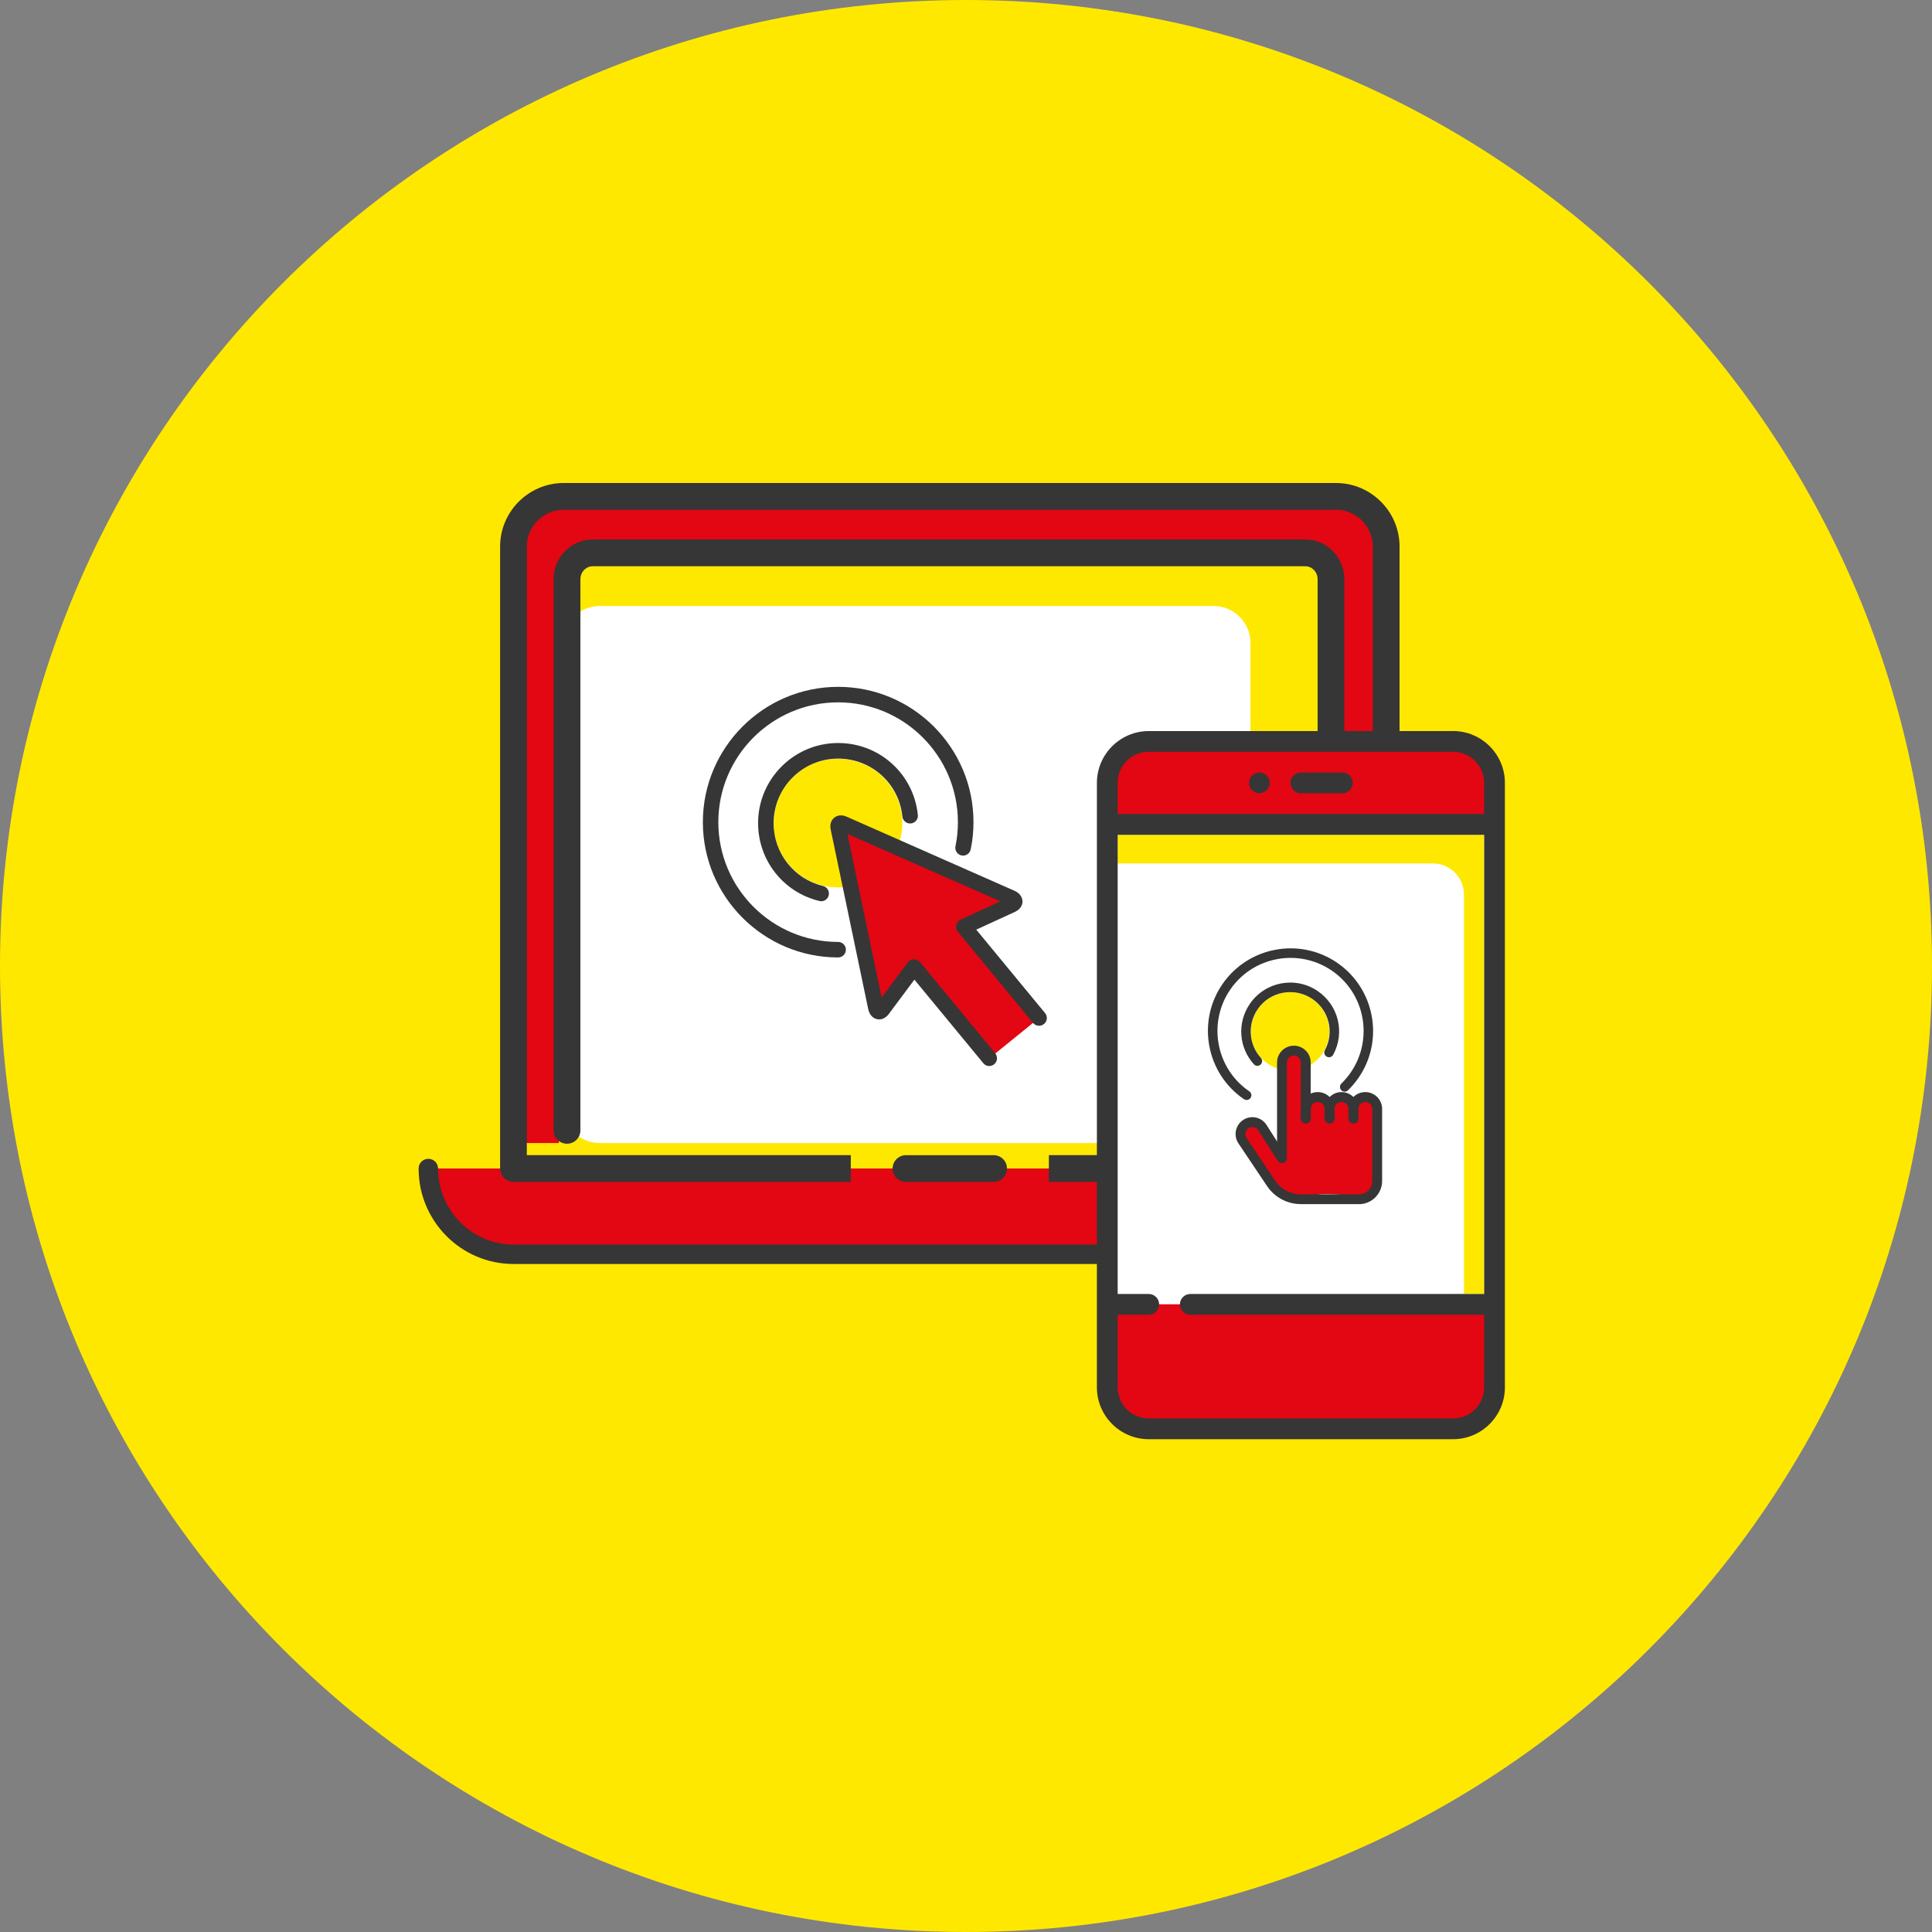 <svg width="120" height="120" viewBox="0 0 120 120" fill="none" xmlns="http://www.w3.org/2000/svg">
<rect x="0" y="0" width="120" height="120" fill="#808080" stroke="none"/>
<g clip-path="url(#clip0_1221_22710)">
<path d="M60 120C93.137 120 120 93.137 120 60C120 26.863 93.137 0 60 0C26.863 0 0 26.863 0 60C0 93.137 26.863 120 60 120Z" fill="#FFE800"/>
<path d="M85.547 32.448H83.383V70.244H85.547V32.448Z" fill="#E30613"/>
<path d="M84.938 30.855L32.807 31.442L31.892 36.462H84.938V30.855Z" fill="#E30613"/>
<path d="M34.714 33.201H32.55V70.997H34.714V33.201Z" fill="#E30613"/>
<path d="M82.279 34.774H76.742V70.206H82.279V34.774Z" fill="#FFE800"/>
<path d="M82.666 34.556H35.217V38.369H82.666V34.556Z" fill="#FFE800"/>
<path d="M26.602 72.577C26.602 75.518 28.969 77.903 31.892 77.903H86.099C89.019 77.903 91.39 75.521 91.39 72.577H26.602Z" fill="#E30613"/>
<path d="M86.099 73.41H65.147V71.746H85.269V33.951C85.269 32.691 84.242 31.664 82.982 31.664H35.009C33.75 31.664 32.722 32.691 32.722 33.951V71.746H52.845V73.41H31.892C31.431 73.41 31.062 73.037 31.062 72.58V33.951C31.062 31.773 32.835 30 35.013 30H82.978C85.156 30 86.929 31.773 86.929 33.951V72.577C86.929 73.037 86.556 73.407 86.099 73.407V73.41Z" fill="#363636"/>
<path d="M61.717 73.41H56.271C55.81 73.41 55.441 73.037 55.441 72.58C55.441 72.123 55.814 71.75 56.271 71.75H61.717C62.178 71.75 62.547 72.123 62.547 72.58C62.547 73.037 62.174 73.41 61.717 73.41Z" fill="#363636"/>
<path d="M86.099 78.508H31.892C28.642 78.508 26 75.848 26 72.58C26 72.246 26.271 71.975 26.605 71.975C26.939 71.975 27.21 72.246 27.21 72.58C27.21 75.183 29.314 77.301 31.896 77.301H86.099C88.681 77.301 90.785 75.183 90.785 72.58C90.785 72.246 91.056 71.975 91.39 71.975C91.724 71.975 91.995 72.246 91.995 72.58C91.995 75.848 89.35 78.508 86.103 78.508H86.099Z" fill="#363636"/>
<path d="M75.377 37.641H37.247C35.982 37.641 34.956 38.666 34.956 39.931V68.707C34.956 69.972 35.982 70.997 37.247 70.997H75.377C76.641 70.997 77.667 69.972 77.667 68.707V39.931C77.667 38.666 76.641 37.641 75.377 37.641Z" fill="white"/>
<path d="M35.216 71.039C34.756 71.039 34.386 70.666 34.386 70.209V35.97C34.386 34.612 35.477 33.507 36.817 33.507H81.068C82.409 33.507 83.499 34.612 83.499 35.97V69.748C83.499 70.209 83.126 70.579 82.669 70.579C82.212 70.579 81.839 70.206 81.839 69.748V35.97C81.839 35.53 81.494 35.171 81.072 35.171H36.817C36.395 35.171 36.05 35.53 36.05 35.97V70.209C36.05 70.67 35.677 71.039 35.22 71.039H35.216Z" fill="#363636"/>
<path d="M93.012 49.612V84.576L68.587 81.998V52.191L93.012 49.612Z" fill="white"/>
<path d="M90.25 81.012L87.671 88.745H90.25C91.668 88.745 92.829 87.584 92.829 86.166V81.012H90.25Z" fill="#E30613"/>
<path d="M90.25 46.052H87.671L90.25 51.206H92.829V48.627C92.829 47.209 91.668 46.048 90.25 46.048V46.052Z" fill="#E30613"/>
<path d="M90.25 81.012V86.166C90.25 87.584 89.089 88.745 87.671 88.745H71.349C69.931 88.745 68.77 87.584 68.77 86.166V81.012H90.246H90.25Z" fill="#E30613"/>
<path d="M90.25 48.627V51.206H68.773V48.627C68.773 47.209 69.934 46.048 71.352 46.048H87.675C89.093 46.048 90.254 47.209 90.254 48.627H90.25Z" fill="#E30613"/>
<path d="M80.801 49.271H83.38C83.735 49.271 84.023 48.983 84.023 48.627C84.023 48.272 83.735 47.983 83.38 47.983H80.801C80.446 47.983 80.157 48.272 80.157 48.627C80.157 48.983 80.446 49.271 80.801 49.271Z" fill="#363636"/>
<path d="M78.222 49.271C78.578 49.271 78.866 48.983 78.866 48.627C78.866 48.272 78.578 47.983 78.222 47.983C77.867 47.983 77.579 48.272 77.579 48.627C77.579 48.983 77.867 49.271 78.222 49.271Z" fill="#363636"/>
<path d="M92.181 51.85H90.25V80.369H92.181V51.85Z" fill="#FFE800"/>
<path d="M90.732 51.85H69.418V54.439H90.732V51.85Z" fill="#FFE800"/>
<path d="M69.372 53.63H88.994C90.064 53.63 90.929 54.495 90.929 55.564V80.369H69.041V53.957C69.041 53.774 69.189 53.626 69.372 53.626V53.63Z" fill="white"/>
<path d="M90.25 45.408H71.352C69.576 45.408 68.13 46.854 68.13 48.631V86.17C68.13 87.946 69.576 89.392 71.352 89.392H90.25C92.027 89.392 93.472 87.946 93.472 86.17V48.627C93.472 46.851 92.027 45.405 90.25 45.405V45.408ZM71.352 46.696H90.25C91.316 46.696 92.181 47.561 92.181 48.627V50.558H69.417V48.627C69.417 47.561 70.283 46.696 71.349 46.696H71.352ZM90.25 88.101H71.352C70.286 88.101 69.421 87.236 69.421 86.17V81.66H71.352C71.707 81.66 71.996 81.371 71.996 81.016C71.996 80.661 71.707 80.372 71.352 80.372H69.421V51.853H92.185V80.372H73.931C73.576 80.372 73.287 80.661 73.287 81.016C73.287 81.371 73.576 81.66 73.931 81.66H92.185V86.17C92.185 87.236 91.32 88.101 90.254 88.101H90.25Z" fill="#363636"/>
<path d="M52.05 55.121C54.257 55.121 56.046 53.332 56.046 51.125C56.046 48.918 54.257 47.128 52.05 47.128C49.843 47.128 48.054 48.918 48.054 51.125C48.054 53.332 49.843 55.121 52.05 55.121Z" fill="#FFE800"/>
<path d="M64.542 63.233L59.87 57.566L62.857 56.19C63.103 56.071 63.082 55.877 62.814 55.761L52.38 51.156C52.162 51.061 52.022 51.174 52.071 51.406L54.403 62.572C54.463 62.86 54.646 62.916 54.815 62.702L56.781 60.063L61.453 65.731L64.545 63.226L64.542 63.233Z" fill="#E30613"/>
<path d="M61.45 66.216C61.312 66.216 61.172 66.156 61.077 66.04L56.795 60.848L55.195 62.994C54.994 63.251 54.724 63.363 54.463 63.3C54.333 63.268 54.023 63.149 53.925 62.67L51.593 51.508C51.533 51.216 51.617 50.949 51.818 50.787C52.018 50.625 52.296 50.6 52.567 50.717L63.005 55.325C63.448 55.519 63.504 55.849 63.508 55.979C63.515 56.247 63.346 56.489 63.064 56.627L60.637 57.742L64.911 62.924C65.08 63.128 65.052 63.434 64.844 63.602C64.64 63.771 64.334 63.743 64.165 63.536L59.494 57.868C59.399 57.752 59.364 57.601 59.395 57.453C59.427 57.309 59.529 57.186 59.663 57.123L62.132 55.986L52.637 51.797L54.759 61.956L56.384 59.775C56.472 59.656 56.609 59.585 56.76 59.582C56.912 59.582 57.049 59.641 57.144 59.758L61.816 65.425C61.984 65.629 61.956 65.935 61.749 66.104C61.657 66.178 61.552 66.213 61.443 66.213L61.45 66.216Z" fill="#363636"/>
<path d="M51.005 55.976C50.966 55.976 50.931 55.972 50.892 55.962C48.651 55.423 47.086 53.432 47.086 51.125C47.086 48.381 49.316 46.15 52.06 46.15C54.625 46.15 56.749 48.071 57.01 50.618C57.038 50.882 56.844 51.121 56.577 51.146C56.313 51.174 56.074 50.98 56.049 50.717C55.842 48.666 54.125 47.118 52.06 47.118C49.847 47.118 48.05 48.919 48.05 51.128C48.05 52.989 49.313 54.593 51.117 55.029C51.378 55.093 51.536 55.353 51.473 55.61C51.42 55.831 51.223 55.979 51.005 55.979V55.976Z" fill="#363636"/>
<path d="M52.06 59.469C47.424 59.469 43.656 55.698 43.656 51.065C43.656 46.432 47.427 42.661 52.06 42.661C56.693 42.661 60.465 46.432 60.465 51.065C60.465 51.635 60.408 52.205 60.292 52.757C60.239 53.017 59.986 53.186 59.722 53.133C59.462 53.081 59.293 52.824 59.346 52.563C59.448 52.074 59.497 51.568 59.497 51.065C59.497 46.963 56.159 43.624 52.057 43.624C47.955 43.624 44.617 46.963 44.617 51.065C44.617 55.167 47.955 58.505 52.057 58.505C52.324 58.505 52.539 58.72 52.539 58.987C52.539 59.254 52.324 59.469 52.057 59.469H52.06Z" fill="#363636"/>
<path d="M80.129 66.502C81.476 66.502 82.567 65.41 82.567 64.064C82.567 62.717 81.476 61.626 80.129 61.626C78.783 61.626 77.691 62.717 77.691 64.064C77.691 65.41 78.783 66.502 80.129 66.502Z" fill="#FFE800"/>
<path d="M77.934 66.15C77.916 66.135 77.899 66.121 77.881 66.104C76.935 65.059 76.833 63.518 77.628 62.354C78.571 60.971 80.467 60.612 81.849 61.559C83.14 62.442 83.552 64.141 82.806 65.513C82.729 65.657 82.549 65.71 82.409 65.632C82.264 65.555 82.212 65.376 82.289 65.235C82.891 64.127 82.556 62.758 81.515 62.048C80.4 61.288 78.873 61.573 78.113 62.688C77.473 63.627 77.558 64.869 78.317 65.71C78.426 65.829 78.416 66.016 78.296 66.125C78.194 66.216 78.043 66.223 77.934 66.15Z" fill="#363636"/>
<path d="M77.262 68.271C74.927 66.677 74.321 63.476 75.918 61.14C77.516 58.804 80.713 58.199 83.049 59.796C85.385 61.394 85.99 64.591 84.393 66.927C84.196 67.216 83.971 67.483 83.725 67.722C83.609 67.835 83.422 67.831 83.309 67.715C83.197 67.599 83.201 67.413 83.317 67.3C83.535 67.089 83.735 66.85 83.907 66.596C85.318 64.528 84.787 61.696 82.719 60.285C80.65 58.875 77.818 59.406 76.407 61.474C74.997 63.543 75.528 66.375 77.597 67.785C77.73 67.877 77.765 68.06 77.674 68.194C77.582 68.327 77.4 68.362 77.266 68.271H77.262Z" fill="#363636"/>
<path d="M85.417 73.47C85.318 73.723 85.132 74.079 84.773 74.248C84.446 74.402 84.14 74.321 83.69 74.254C83.288 74.198 82.708 74.142 81.969 74.181C81.832 74.248 80.858 74.698 79.788 74.223C78.814 73.79 78.476 72.907 78.416 72.745C78.054 72.351 77.523 71.651 77.301 70.663C77.241 70.395 77.213 70.146 77.203 69.921C77.417 69.794 77.727 69.664 78.022 69.759C78.328 69.857 78.444 70.146 78.74 70.589C78.923 70.86 79.197 71.229 79.598 71.637C79.173 66.769 79.574 65.492 80.08 65.347C80.263 65.294 80.566 65.361 80.777 65.527C81.389 65.998 81.125 67.148 81.097 67.257C81.139 67.609 81.185 67.957 81.227 68.309C82.631 68.327 84.034 68.341 85.438 68.359L85.413 73.466L85.417 73.47Z" fill="#E30613"/>
<path d="M82.585 69.78C82.416 69.78 82.279 69.643 82.279 69.474V68.876C82.279 68.637 82.085 68.443 81.846 68.443C81.607 68.443 81.413 68.637 81.413 68.876V69.474C81.413 69.643 81.276 69.78 81.107 69.78C80.939 69.78 80.801 69.643 80.801 69.474V68.876C80.801 68.299 81.269 67.831 81.846 67.831C82.423 67.831 82.891 68.299 82.891 68.876V69.474C82.891 69.643 82.754 69.78 82.585 69.78Z" fill="#363636"/>
<path d="M84.062 69.78C83.894 69.78 83.756 69.643 83.756 69.474V68.876C83.756 68.637 83.563 68.443 83.324 68.443C83.084 68.443 82.891 68.637 82.891 68.876V69.474C82.891 69.643 82.754 69.78 82.585 69.78C82.416 69.78 82.279 69.643 82.279 69.474V68.876C82.279 68.299 82.747 67.831 83.324 67.831C83.9 67.831 84.368 68.299 84.368 68.876V69.474C84.368 69.643 84.231 69.78 84.062 69.78Z" fill="#363636"/>
<path d="M84.411 74.789H80.798C79.964 74.789 79.187 74.378 78.715 73.692L76.925 71.022C76.77 70.793 76.71 70.515 76.763 70.241C76.816 69.966 76.971 69.731 77.199 69.572C77.431 69.414 77.706 69.358 77.98 69.407C78.254 69.46 78.49 69.615 78.648 69.843C78.648 69.843 78.648 69.847 78.652 69.85L79.88 71.775C79.971 71.915 79.929 72.105 79.788 72.197C79.648 72.288 79.458 72.246 79.366 72.105L78.142 70.188C78.005 69.995 77.737 69.942 77.54 70.079C77.445 70.146 77.379 70.244 77.357 70.357C77.336 70.469 77.357 70.585 77.424 70.68L79.215 73.351C79.57 73.871 80.161 74.181 80.794 74.181H84.407C84.865 74.181 85.234 73.808 85.234 73.354V68.876C85.234 68.637 85.04 68.443 84.801 68.443C84.562 68.443 84.368 68.637 84.368 68.876V69.474C84.368 69.643 84.231 69.78 84.062 69.78C83.894 69.78 83.756 69.643 83.756 69.474V68.876C83.756 68.299 84.224 67.831 84.801 67.831C85.378 67.831 85.846 68.299 85.846 68.876V73.354C85.846 74.146 85.202 74.793 84.407 74.793L84.411 74.789Z" fill="#363636"/>
<path d="M79.626 72.193C79.457 72.193 79.32 72.056 79.32 71.887V65.995C79.32 65.418 79.788 64.95 80.365 64.95C80.942 64.95 81.41 65.418 81.41 65.995V69.477C81.41 69.646 81.273 69.783 81.104 69.783C80.935 69.783 80.798 69.646 80.798 69.477V65.995C80.798 65.755 80.604 65.562 80.365 65.562C80.126 65.562 79.932 65.755 79.932 65.995V71.887C79.932 72.056 79.795 72.193 79.626 72.193Z" fill="#363636"/>
</g>
<defs>
<clipPath id="clip0_1221_22710">
<rect width="120" height="120" fill="white"/>
</clipPath>
</defs>
</svg>
